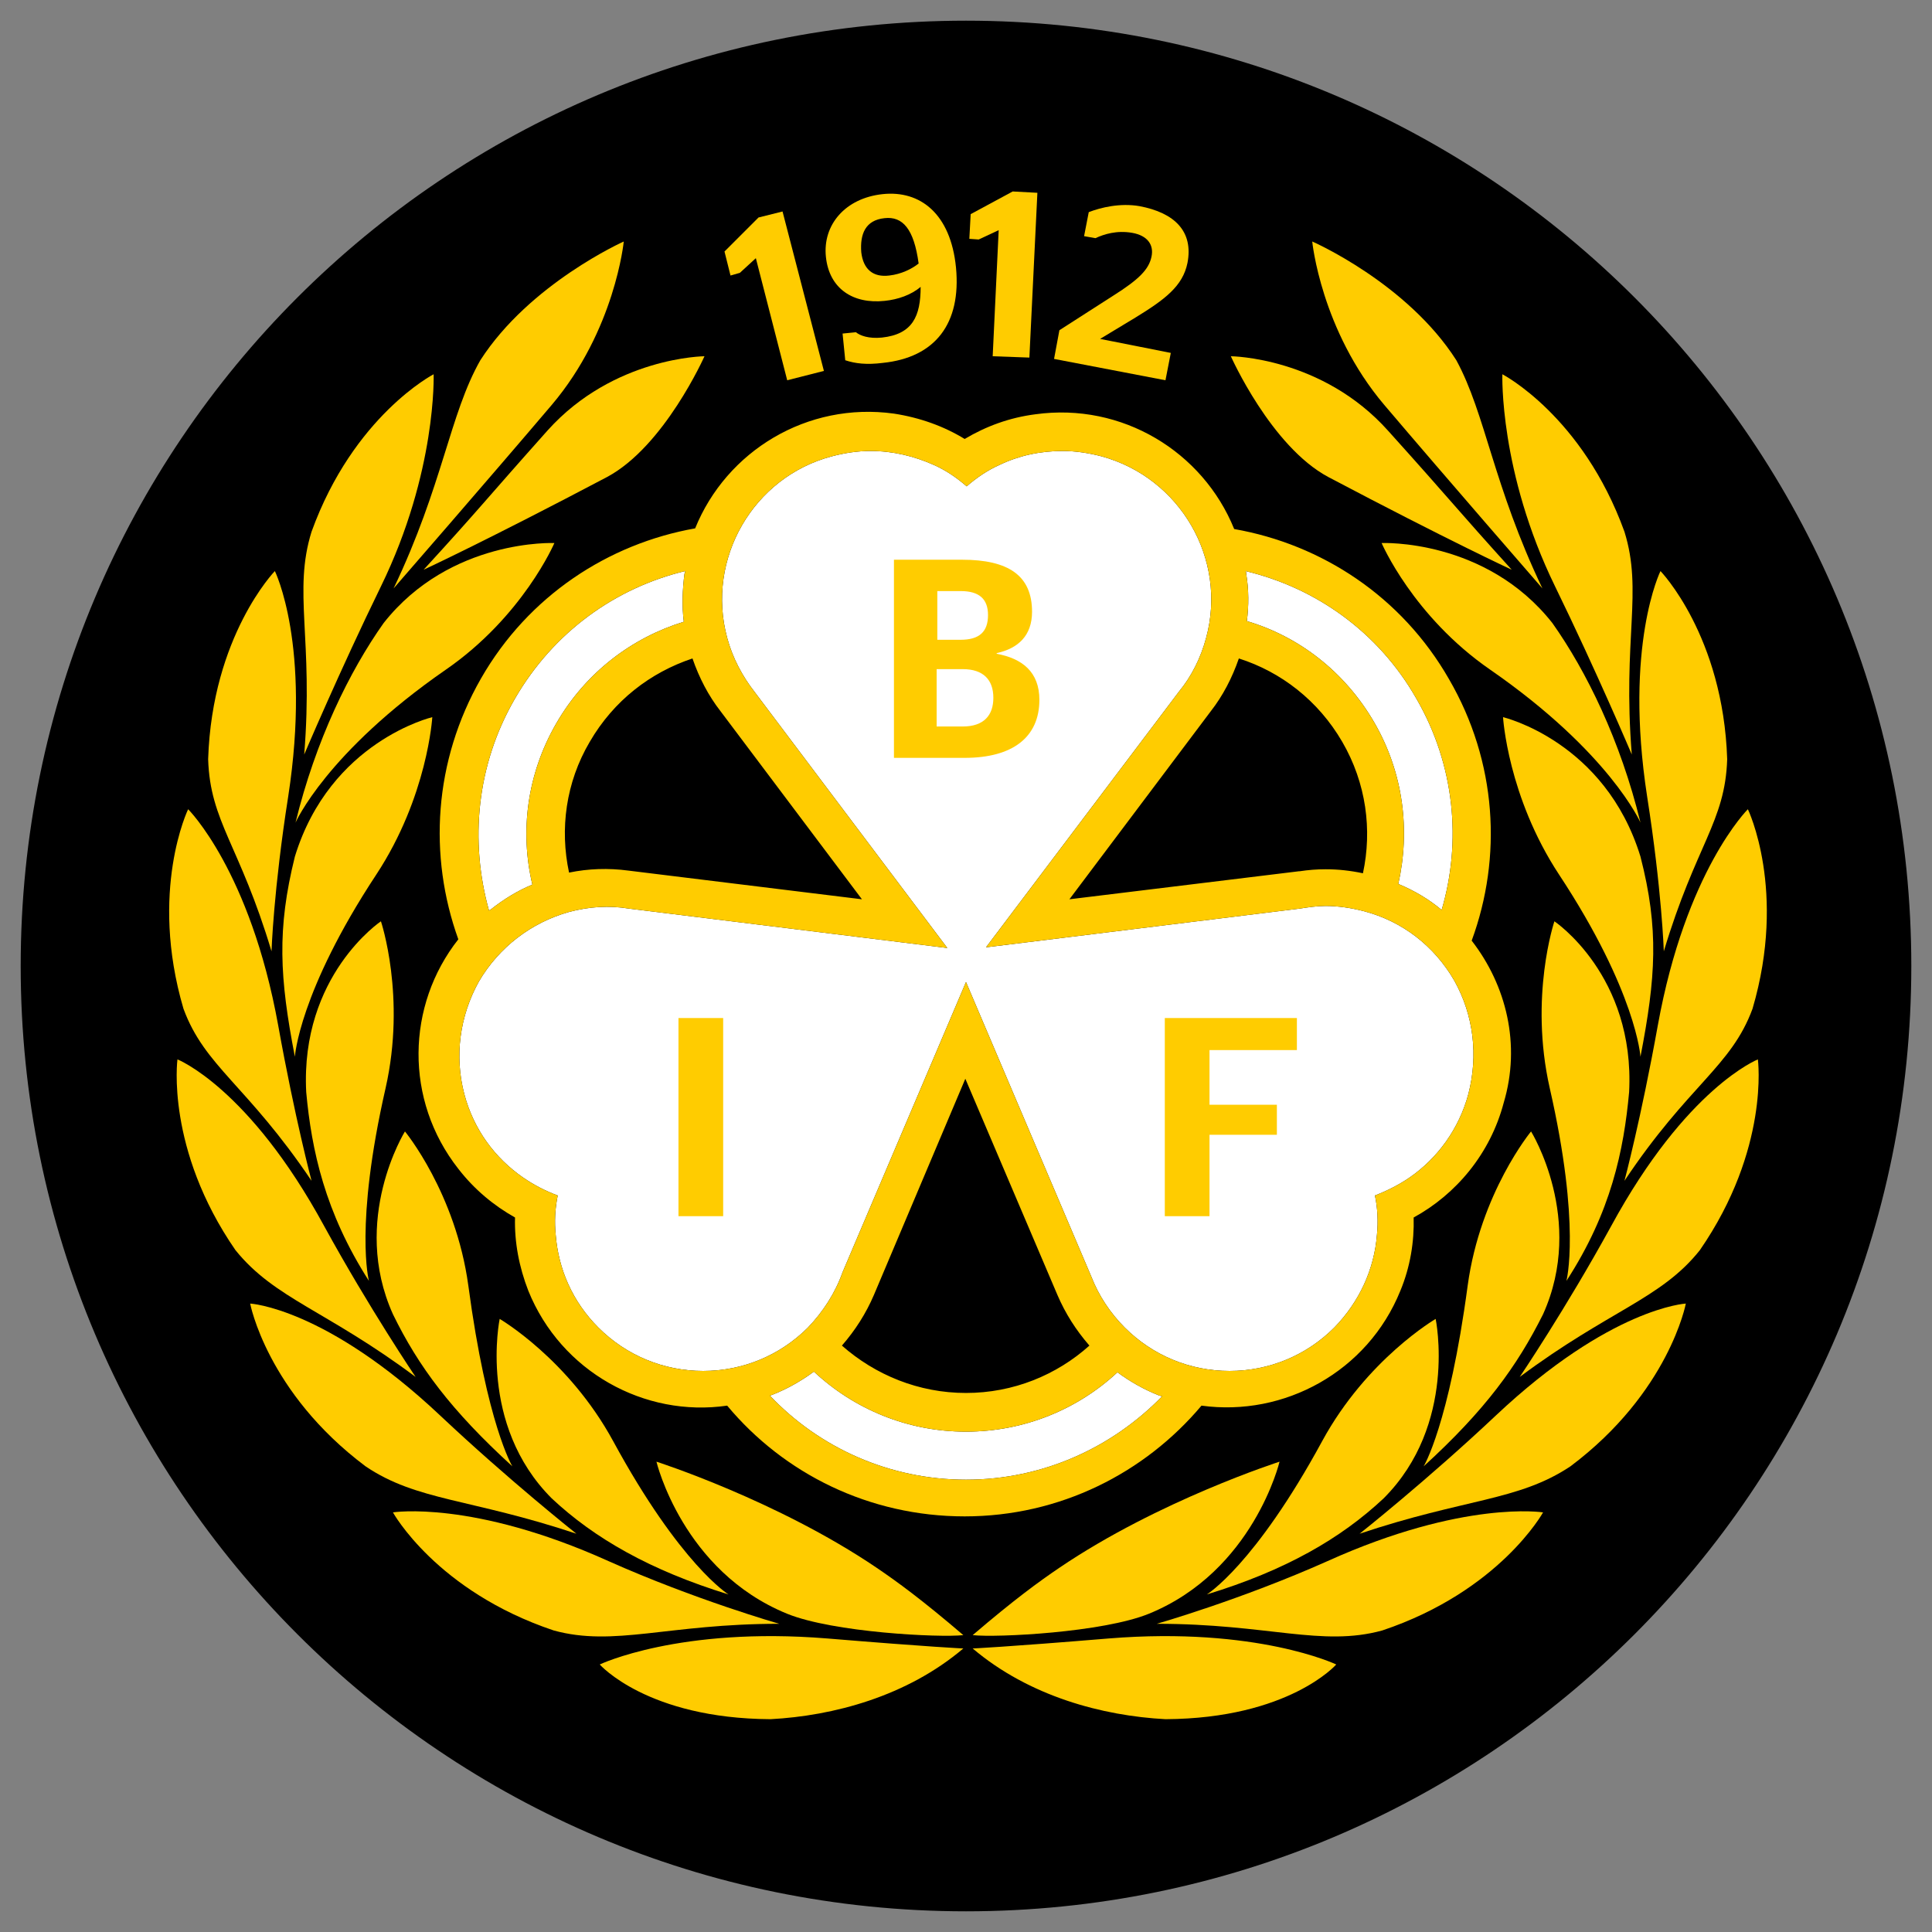 <svg xml:space="preserve" style="enable-background:new 0 0 289.6 289.6;" viewBox="0 0 289.6 289.6" y="0px" x="0px" xmlns:xlink="http://www.w3.org/1999/xlink" xmlns="http://www.w3.org/2000/svg" id="Lager_1" version="1.1">
<rect x="0" y="0" width="289.6" height="289.6" fill="#808080" stroke="none"/>
<style type="text/css">
	.st0{fill:#FFFFFF;}
	.st1{fill:#FFCC00;}
</style>
<g>
	<path d="M286.5,144.8c0,78.3-63.5,141.7-141.7,141.7c-78.3,0-141.7-63.5-141.7-141.7C3.1,66.5,66.5,3.1,144.8,3.1
		C223.1,3.1,286.5,66.5,286.5,144.8z"></path>
</g>
<path d="M212.3,104.7c5.8,10,6.8,21.5,3.8,31.7c-1.9-1.6-4.1-2.9-6.5-3.9c1.8-8,0.8-16.6-3.6-24.2
	c-4.4-7.6-11.3-12.9-19.1-15.2c0.3-2.3,0.3-4.7-0.1-7.1c0-0.1,0-0.3-0.1-0.4C197.2,88.1,206.6,94.7,212.3,104.7z M77.2,104.7
	c5.8-10,15.1-16.6,25.5-19.1c0,0.1,0,0.3-0.1,0.4c-0.3,2.4-0.4,4.8-0.1,7.2c-7.8,2.4-14.7,7.6-19.1,15.2c-4.4,7.6-5.5,16.2-3.6,24.2
	c-2.2,0.9-4.3,2.2-6.2,3.7c-0.1,0.1-0.2,0.1-0.3,0.2C70.4,126.1,71.4,114.7,77.2,104.7z M144.8,221.8c-11.5,0-22-4.8-29.4-12.6
	c0.1,0,0.2-0.1,0.3-0.1c2.3-0.9,4.4-2.1,6.3-3.5c6,5.6,14,9,22.8,9c8.8,0,16.8-3.4,22.7-8.9c1.9,1.4,4,2.6,6.3,3.5
	c0.1,0,0.3,0.1,0.4,0.1C166.7,217,156.3,221.8,144.8,221.8z M220.1,164c-1.4,5.2-4.6,9.6-8.8,12.5c-1.6,1.1-3.4,2-5.2,2.7
	c0.4,1.9,0.5,3.9,0.3,5.9c-0.4,5.1-2.6,10-6.4,13.9c-4.2,4.2-9.8,6.5-15.7,6.5c-5.9,0-11.5-2.3-15.7-6.5c-2.2-2.2-3.9-4.8-5-7.6l0,0
	l-18.8-44.2l-18.5,43.5l0,0c-1.1,3.1-2.9,5.9-5.2,8.3c-4.2,4.2-9.8,6.5-15.7,6.5c-5.9,0-11.5-2.3-15.7-6.5c-3.9-3.9-6-8.8-6.4-13.9
	c-0.2-2-0.1-3.9,0.3-5.9c-1.9-0.7-3.6-1.6-5.2-2.7c-4.2-2.9-7.4-7.2-8.8-12.5c-1.5-5.7-0.7-11.7,2.2-16.9c3-5.1,7.8-8.8,13.5-10.4
	c3-0.8,6-1,9-0.5l47.7,5.9l-28.9-38.4l0,0c-1.8-2.3-3.3-5.1-4.1-8.1c-3.2-11.8,3.9-24.1,15.7-27.2c1.9-0.5,3.8-0.8,5.8-0.8
	c3.4,0,6.6,0.8,9.5,2.1c1.8,0.8,3.4,1.9,4.9,3.2c1.5-1.3,3.1-2.4,4.9-3.2c2.9-1.4,6.1-2.1,9.5-2.1h0c1.9,0,3.9,0.3,5.8,0.8
	c11.8,3.2,18.9,15.4,15.7,27.2c-0.8,3-2.2,5.8-4.1,8.1l0,0l-28.9,38.3l47-5.8l0,0c1.3-0.2,2.6-0.4,3.9-0.4c1.9,0,3.9,0.3,5.8,0.8
	c5.7,1.5,10.5,5.2,13.5,10.4C220.9,152.2,221.6,158.2,220.1,164z" class="st0"></path>
<path d="M220.6,141c4.6-12.5,3.8-26.8-3.4-39.2c-7.1-12.4-19.1-20.2-32.2-22.5h0c-4.7-11.6-16.8-19-29.8-17.2
	c-3.9,0.5-7.4,1.8-10.6,3.7c-3.1-1.9-6.7-3.2-10.6-3.8c-13-1.8-25.1,5.6-29.8,17.2h0c-13,2.3-25,10.1-32.1,22.5
	c-7.1,12.4-7.9,26.6-3.4,39.1c-7.8,9.9-8.1,24.1,0,34.4c2.4,3.1,5.3,5.5,8.5,7.3c-0.1,3.7,0.6,7.4,2,11c4.9,12.1,17.4,19,29.8,17.2
	c8.5,10.2,21.3,16.6,35.6,16.6c14.3,0,27-6.5,35.5-16.6c12.4,1.7,24.9-5.1,29.8-17.2c1.5-3.6,2.1-7.4,2-11
	c6.4-3.5,11.5-9.6,13.5-17.2C228,156.6,225.8,147.7,220.6,141z M212.3,104.7c5.8,10,6.8,21.5,3.8,31.7c-1.9-1.6-4.1-2.9-6.5-3.9
	c1.8-8,0.8-16.6-3.6-24.2c-4.4-7.6-11.3-12.9-19.1-15.2c0.3-2.3,0.3-4.7-0.1-7.1c0-0.1,0-0.3-0.1-0.4
	C197.2,88.1,206.6,94.7,212.3,104.7z M185.7,98.7c6.3,2,11.9,6.3,15.5,12.5c3.6,6.2,4.5,13.2,3.1,19.7c-1.9-0.4-3.7-0.6-5.6-0.6
	c-1.3,0-2.6,0.1-3.9,0.3l-0.1,0l-34.4,4.2l21.2-28.2C183.3,104.3,184.7,101.6,185.7,98.7z M108,106.6l21.2,28.2l-35-4.3v0h0
	c-3-0.4-6-0.3-8.9,0.3c-1.4-6.5-0.5-13.5,3.1-19.6c3.6-6.2,9.1-10.4,15.4-12.5C104.8,101.6,106.2,104.3,108,106.6z M77.2,104.7
	c5.8-10,15.1-16.6,25.5-19.1c0,0.1,0,0.3-0.1,0.4c-0.3,2.4-0.4,4.8-0.1,7.2c-7.8,2.4-14.7,7.6-19.1,15.2c-4.4,7.6-5.5,16.2-3.6,24.2
	c-2.2,0.9-4.3,2.2-6.2,3.7c-0.1,0.1-0.2,0.1-0.3,0.2C70.4,126.1,71.4,114.7,77.2,104.7z M144.8,221.8c-11.5,0-22-4.8-29.4-12.6
	c0.1,0,0.2-0.1,0.3-0.1c2.3-0.9,4.4-2.1,6.3-3.5c6,5.6,14,9,22.8,9c8.8,0,16.8-3.4,22.7-8.9c1.9,1.4,4,2.6,6.3,3.5
	c0.1,0,0.3,0.1,0.4,0.1C166.7,217,156.3,221.8,144.8,221.8z M144.7,161.7l13.8,32.4c1.2,2.8,2.8,5.3,4.8,7.6
	c-4.9,4.4-11.4,7.1-18.5,7.1c-7.1,0-13.6-2.7-18.6-7.1c2-2.3,3.6-4.8,4.8-7.6L144.7,161.7z M220.1,164c-1.4,5.2-4.6,9.6-8.8,12.5
	c-1.6,1.1-3.4,2-5.2,2.7c0.4,1.9,0.5,3.9,0.3,5.9c-0.4,5.1-2.6,10-6.4,13.9c-4.2,4.2-9.8,6.5-15.7,6.5c-5.9,0-11.5-2.3-15.7-6.5
	c-2.2-2.2-3.9-4.8-5-7.6l0,0l-18.8-44.2l-18.5,43.5l0,0c-1.1,3.1-2.9,5.9-5.2,8.3c-4.2,4.2-9.8,6.5-15.7,6.5
	c-5.9,0-11.5-2.3-15.7-6.5c-3.9-3.9-6-8.8-6.4-13.9c-0.2-2-0.1-3.9,0.3-5.9c-1.9-0.7-3.6-1.6-5.2-2.7c-4.2-2.9-7.4-7.2-8.8-12.5
	c-1.5-5.7-0.7-11.7,2.2-16.9c3-5.1,7.8-8.8,13.5-10.4c3-0.8,6-1,9-0.5l47.7,5.9l-28.9-38.4l0,0c-1.8-2.3-3.3-5.1-4.1-8.1
	c-3.2-11.8,3.9-24.1,15.7-27.2c1.9-0.5,3.8-0.8,5.8-0.8c3.4,0,6.6,0.8,9.5,2.1c1.8,0.8,3.4,1.9,4.9,3.2c1.5-1.3,3.1-2.4,4.9-3.2
	c2.9-1.4,6.1-2.1,9.5-2.1h0c1.9,0,3.9,0.3,5.8,0.8c11.8,3.2,18.9,15.4,15.7,27.2c-0.8,3-2.2,5.8-4.1,8.1l0,0l-28.9,38.3l47-5.8l0,0
	c1.3-0.2,2.6-0.4,3.9-0.4c1.9,0,3.9,0.3,5.8,0.8c5.7,1.5,10.5,5.2,13.5,10.4C220.9,152.2,221.6,158.2,220.1,164z" class="st1"></path>
<g>
	<path d="M101.7,182.3v-29.7h6.7v29.7H101.7z" class="st1"></path>
</g>
<g>
	<path d="M174.6,182.3v-29.7h19.8v4.8h-13.1v8.2h10.1v4.5h-10.1v12.2H174.6z" class="st1"></path>
</g>
<g>
	<path d="M134,83.9h10.2c7,0,10.5,2.4,10.5,7.8c0,3.6-2.1,5.5-5.3,6.2V98c3.8,0.7,6.4,2.7,6.4,6.9c0,5.6-4,8.7-11.2,8.7
		H134V83.9z M144,95.9c2.8,0,4.1-1.2,4.1-3.7c0-2.4-1.3-3.6-4.1-3.6h-3.5v7.3H144z M144.3,108.9c3.2,0,4.6-1.7,4.6-4.3
		c0-2.7-1.5-4.3-4.6-4.3h-3.9v8.6H144.3z" class="st1"></path>
</g>
<path d="M118,57l-4.7-18.3l-2.4,2.2l-1.4,0.4l-0.9-3.6l5.1-5.1l3.6-0.9l6.2,23.9L118,57z" class="st1"></path>
<path d="M126.7,54l-0.4-4l2-0.2c0.6,0.5,1.9,1,3.9,0.8c4.6-0.5,5.8-3.2,5.8-7.6c-1.4,1.2-3.4,1.9-5.4,2.1
	c-4.7,0.5-8.3-1.8-8.8-6.6c-0.5-4.8,2.9-8.8,8.5-9.4c5.6-0.6,10.2,2.9,11,11c0.8,8.4-3.1,13.5-11,14.3
	C129.9,54.7,128.2,54.5,126.7,54z M137.7,39.5c-0.7-5.2-2.4-7.1-5.1-6.8c-2.9,0.3-3.7,2.4-3.5,5.1c0.3,2.6,1.8,3.8,4.2,3.5
	C135.1,41.1,136.7,40.3,137.7,39.5z" class="st1"></path>
<path d="M148.8,53.4l0.9-18.9l-3,1.4l-1.4-0.1l0.2-3.7l6.3-3.4l3.7,0.2l-1.2,24.7L148.8,53.4z" class="st1"></path>
<path d="M174.7,57L158,53.8l0.8-4.3l8.1-5.2c3.8-2.4,5.3-3.9,5.7-5.8c0.4-1.8-0.6-3.2-2.9-3.6c-2.3-0.4-4.2,0.2-5.5,0.8
	l-1.7-0.3l0.7-3.6c1.8-0.7,4.7-1.4,7.6-0.9c5.3,1,8.1,3.8,7.2,8.5c-0.7,3.5-3.4,5.5-7.8,8.2l-5.3,3.2l10.6,2.1L174.7,57z" class="st1"></path>
<path d="M180.9,239c0,0,7.2-4.4,17.3-23c6.7-12.3,17-18.3,17-18.3s3.3,15.8-7.8,26.9C201,230.6,192.7,235.4,180.9,239z" class="st1"></path>
<path d="M203.8,229.9c0,0,10.1-8,20.4-17.7c17.2-16.2,28.5-16.8,28.5-16.8s-2.5,13.3-17.3,24.4
	C227.6,225,219.6,224.6,203.8,229.9z" class="st1"></path>
<path d="M227.8,206.4c0,0,6.9-10.2,13.7-22.6c11.3-20.8,22-25,22-25s1.8,13.4-8.7,28.6
	C249,194.7,241.2,196.4,227.8,206.4z" class="st1"></path>
<path d="M243.5,177c0,0,2.5-9.4,5-23.3c4.2-23.2,13.5-32.4,13.5-32.4s5.9,12.2,0.7,29.9
	C259.5,159.9,253.1,162.6,243.5,177z" class="st1"></path>
<path d="M249.4,142.6c0,0-0.3-9.2-2.5-23.2c-3.5-22.7,2-33.8,2-33.8s9.4,9.7,10,28.2
	C258.6,123.2,254.2,126.6,249.4,142.6z" class="st1"></path>
<path d="M244.6,113.1c0,0-5.3-12.5-11.5-25.2c-8.4-17.2-7.9-31.8-7.9-31.8s12,6.2,18.3,23.6
	C246.3,88.7,243.2,95.7,244.6,113.1z" class="st1"></path>
<path d="M173.4,243.4c0,0,12.6-3.6,25.6-9.4c20.4-9.2,32.3-7.3,32.3-7.3s-6.5,11.8-24.1,17.7
	C198.1,246.9,190.1,243.4,173.4,243.4z" class="st1"></path>
<path d="M213.4,219.8c0,0,3.8-6.2,6.6-27.1c1.9-13.9,9.5-23.1,9.5-23.1s8.2,13.2,1.8,27.4
	C227.4,204.8,222.6,211.4,213.4,219.8z" class="st1"></path>
<path d="M234.8,192c0,0,2.2-8.3-2.5-28.9c-3.1-13.7,0.7-25,0.7-25s12.1,8.1,11.2,25.6
	C243.4,172.4,241.5,181.7,234.8,192z" class="st1"></path>
<path d="M245.9,158.4c0,0-0.6-9.7-12.2-27.3c-7.7-11.7-8.4-23.6-8.4-23.6s15.3,3.6,20.6,20.9
	C248.7,139.3,248.2,146.5,245.9,158.4z" class="st1"></path>
<path d="M245.9,123.3c0,0-4.6-10.5-22.5-22.9c-11.6-8-16.3-19-16.3-19s15.6-0.7,25.6,12
	C237.8,100.6,242.9,111,245.9,123.3z" class="st1"></path>
<path d="M145.8,247.1c0,0,4.7-0.2,20.4-1.5c22.2-1.8,34.1,3.9,34.1,3.9s-7.1,8.1-25.6,8.2
	C165.3,257.2,154.3,254.3,145.8,247.1z" class="st1"></path>
<path d="M145.8,245.1c6.2-5.3,9.9-8,13-10.1c14.9-10.1,33-15.9,33-15.9s-3.9,16.4-19.6,22.8
	C165.3,244.7,149.4,245.5,145.8,245.1z" class="st1"></path>
<path d="M231.2,88.2c0,0-14.7-16.9-23.7-27.5c-9.5-11.2-10.8-24.5-10.8-24.5s14.2,6.2,21.6,17.8
	C222.7,62.1,223.8,72.7,231.2,88.2" class="st1"></path>
<path d="M226.6,85.4c0,0-9.5-4.4-27.5-13.9c-8.6-4.6-14.6-18.1-14.6-18.1s13.7,0.1,23.6,11.2
	C218,75.6,218,75.9,226.6,85.4" class="st1"></path>
<path d="M109.2,239c0,0-7.2-4.4-17.3-23c-6.7-12.3-17-18.3-17-18.3s-3.3,15.8,7.8,26.9C89.1,230.6,97.5,235.4,109.2,239
	z" class="st1"></path>
<path d="M86.4,229.9c0,0-10.1-8-20.4-17.7c-17.2-16.2-28.5-16.8-28.5-16.8s2.5,13.3,17.3,24.4
	C62.5,225,70.5,224.6,86.4,229.9z" class="st1"></path>
<path d="M62.3,206.4c0,0-6.9-10.2-13.7-22.6c-11.3-20.8-22-25-22-25s-1.8,13.4,8.7,28.6
	C41.2,194.7,48.9,196.4,62.3,206.4z" class="st1"></path>
<path d="M46.7,177c0,0-2.5-9.4-5-23.3c-4.2-23.2-13.5-32.4-13.5-32.4s-5.9,12.2-0.7,29.9C30.7,159.9,37,162.6,46.7,177z" class="st1"></path>
<path d="M40.7,142.6c0,0,0.3-9.2,2.5-23.2c3.5-22.7-2-33.8-2-33.8s-9.4,9.7-10,28.2C31.5,123.2,35.9,126.6,40.7,142.6z" class="st1"></path>
<path d="M45.6,113.1c0,0,5.3-12.5,11.5-25.2c8.4-17.2,7.9-31.8,7.9-31.8s-12,6.2-18.3,23.6
	C43.9,88.7,47,95.7,45.6,113.1z" class="st1"></path>
<path d="M116.8,243.4c0,0-12.6-3.6-25.6-9.4c-20.4-9.2-32.3-7.3-32.3-7.3s6.5,11.8,24.1,17.7
	C92.1,246.9,100.1,243.4,116.8,243.4z" class="st1"></path>
<path d="M76.8,219.8c0,0-3.8-6.2-6.6-27.1c-1.9-13.9-9.5-23.1-9.5-23.1s-8.2,13.2-1.8,27.4
	C62.7,204.8,67.6,211.4,76.8,219.8z" class="st1"></path>
<path d="M55.3,192c0,0-2.2-8.3,2.5-28.9c3.1-13.7-0.7-25-0.7-25s-12.1,8.1-11.2,25.6C46.7,172.4,48.7,181.7,55.3,192z" class="st1"></path>
<path d="M44.2,158.4c0,0,0.6-9.7,12.2-27.3c7.7-11.7,8.4-23.6,8.4-23.6s-15.3,3.6-20.6,20.9
	C41.5,139.3,41.9,146.5,44.2,158.4z" class="st1"></path>
<path d="M44.3,123.3c0,0,4.6-10.5,22.5-22.9c11.6-8,16.3-19,16.3-19s-15.6-0.7-25.6,12C52.4,100.6,47.3,111,44.3,123.3z" class="st1"></path>
<path d="M144.4,247.1c0,0-4.7-0.2-20.4-1.5c-22.2-1.8-34.1,3.9-34.1,3.9s7.1,8.1,25.6,8.2
	C124.9,257.2,135.9,254.3,144.4,247.1z" class="st1"></path>
<path d="M144.4,245.1c-6.2-5.3-9.9-8-13-10.1c-14.9-10.1-33-15.9-33-15.9s3.9,16.4,19.6,22.8
	C124.9,244.7,140.8,245.5,144.4,245.1z" class="st1"></path>
<path d="M59,88.2c0,0,14.7-16.9,23.7-27.5c9.5-11.2,10.8-24.5,10.8-24.5S79.4,42.5,72,54C67.4,62.1,66.4,72.7,59,88.2" class="st1"></path>
<path d="M63.5,85.4c0,0,9.5-4.4,27.5-13.9c8.6-4.6,14.6-18.1,14.6-18.1S92,53.5,82.1,64.5
	C72.2,75.6,72.2,75.9,63.5,85.4" class="st1"></path>
</svg>
